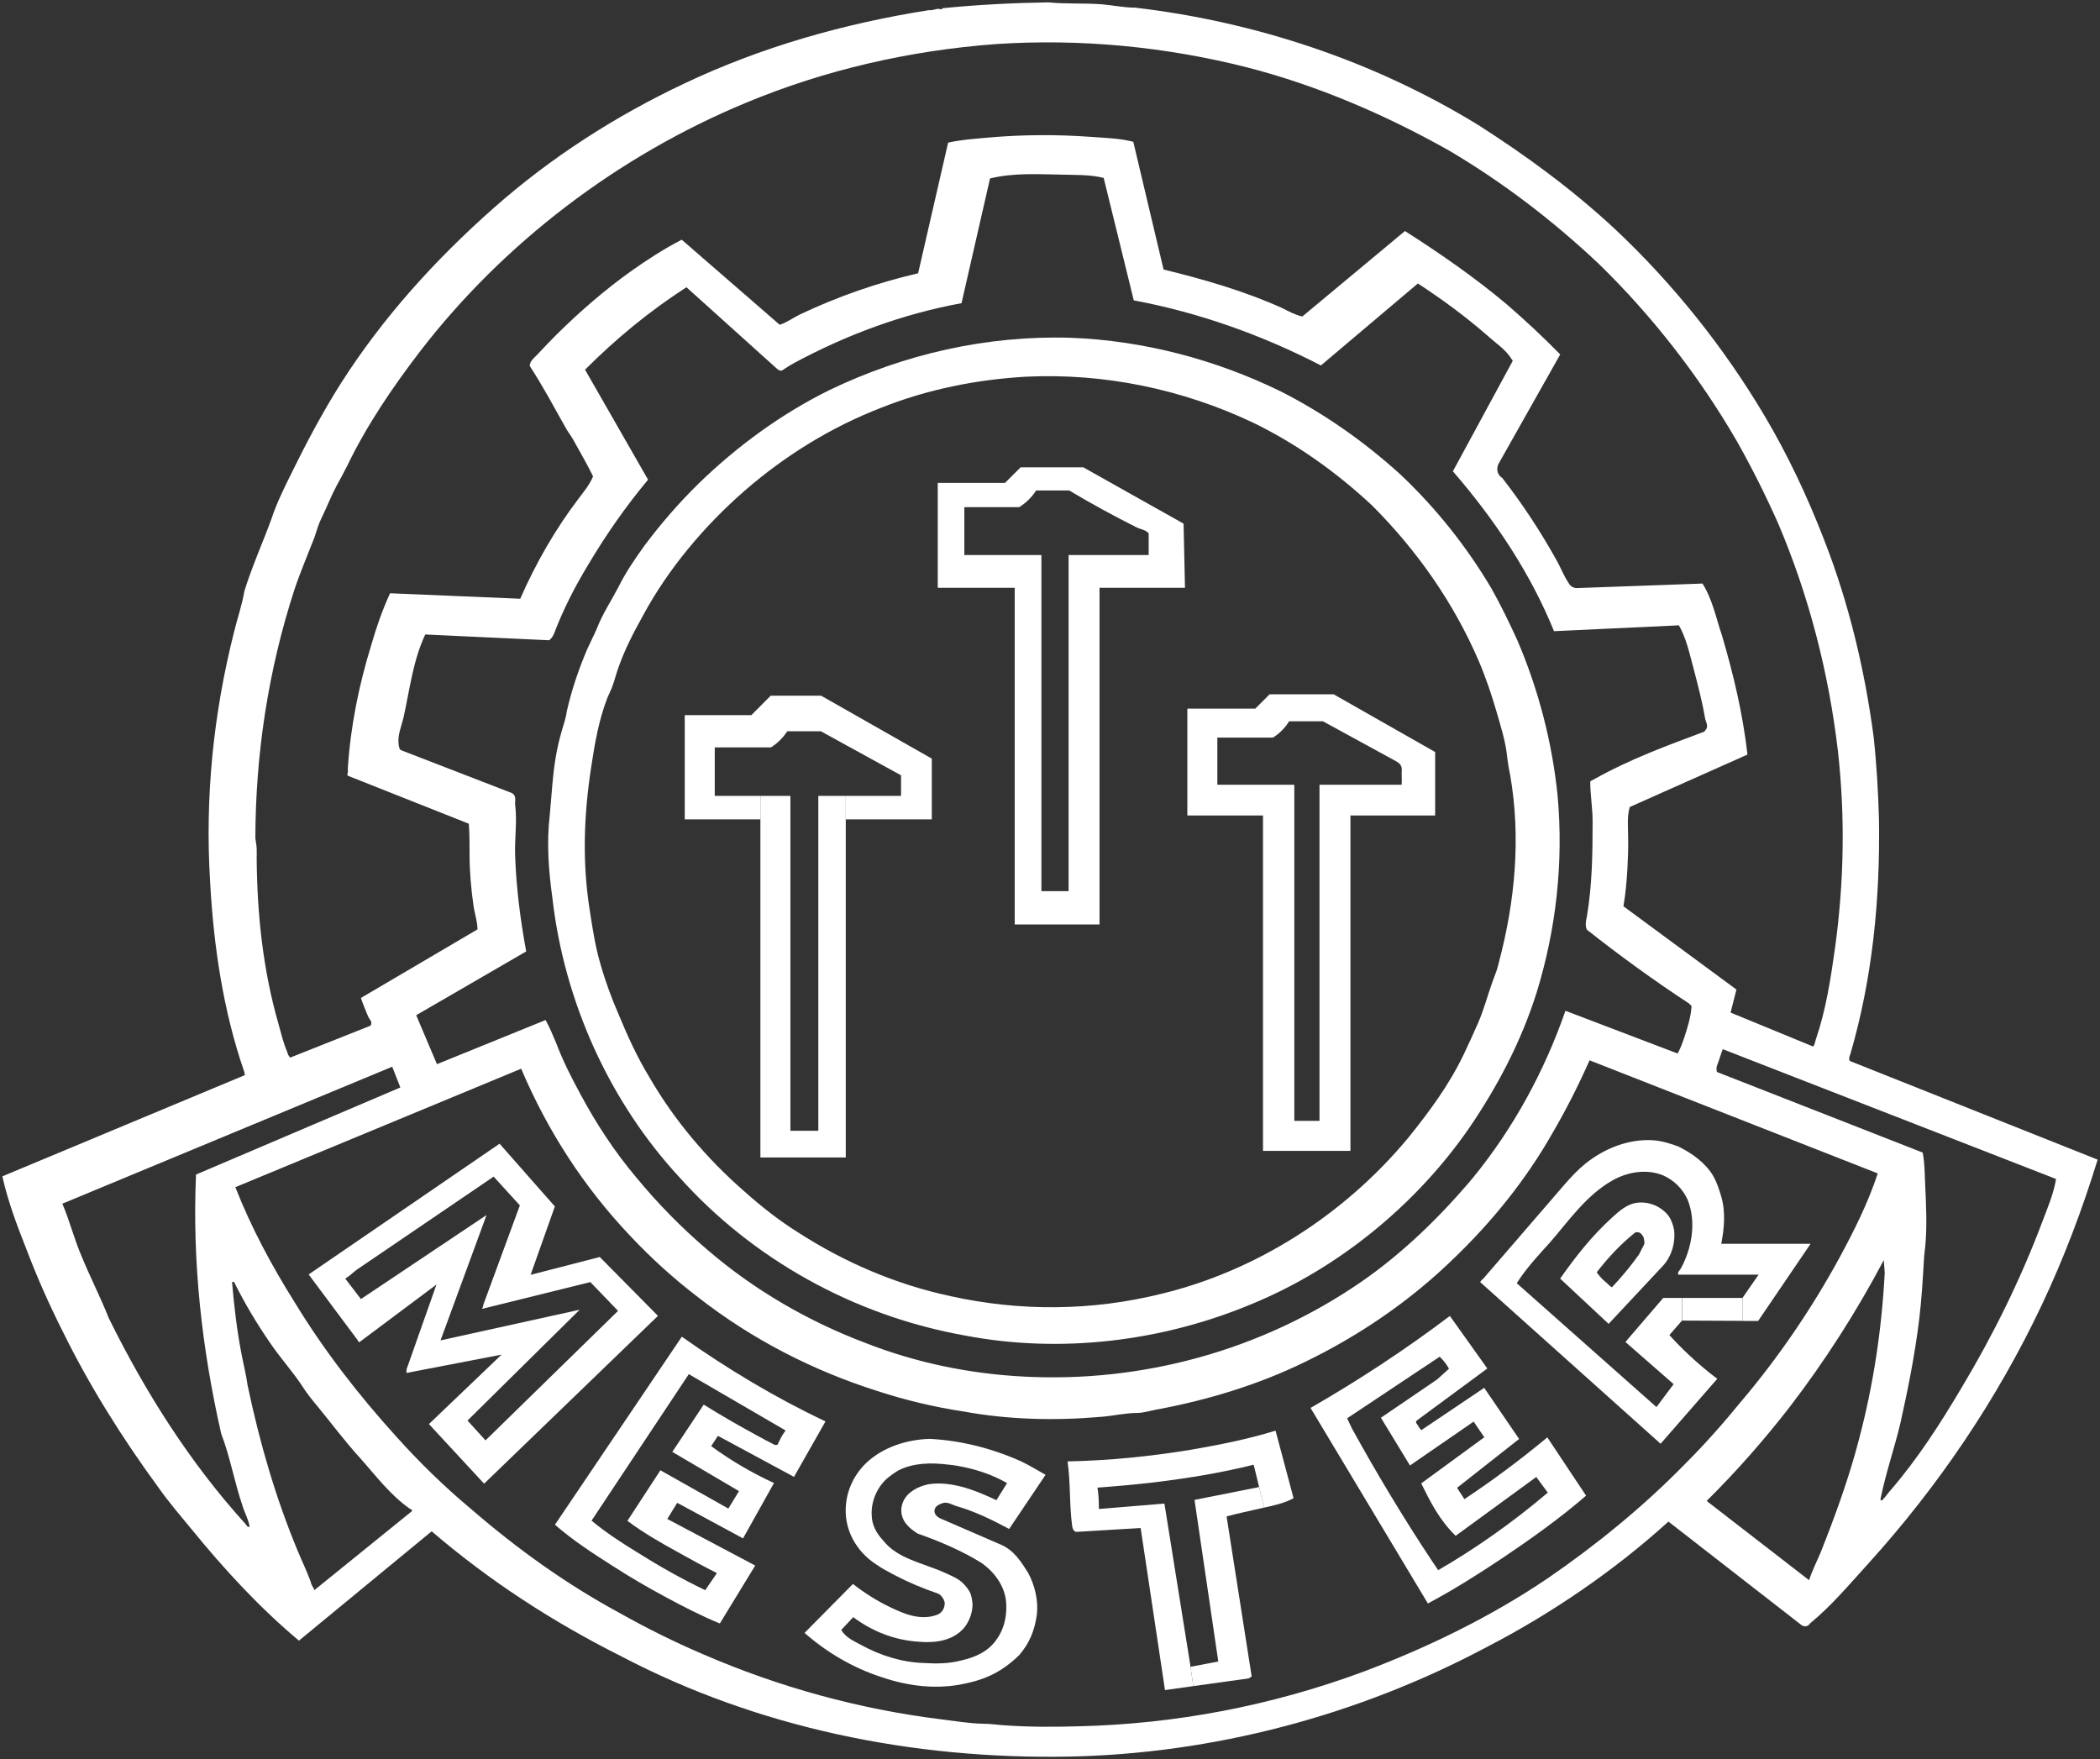 <?xml version="1.0" encoding="UTF-8"?><svg id="Layer_2" xmlns="http://www.w3.org/2000/svg" viewBox="0 0 222.62 186.48"><rect x="0" y="0" width="222.62" height="186.48" fill="#333333" stroke="none"/><defs><style>.cls-1{fill:#fff;}</style></defs><g id="Layer_1-2"><polygon class="cls-1" points="184.73 137.59 184.72 140.02 178.32 139.99 178.32 137.59 184.73 137.59"/><path class="cls-1" d="M165.39,135.54c1.6-2.28,3.41-4.59,5.56-6.52.71-.65,1.52-1.36,2.52-1.51,1.24-.18,2.56.31,3.4,1.36.35.51.5,1.01.6,1.52.16,1.47-.33,2.87-1.17,3.78l-5.77,6.17-5.14-4.8ZM173.75,132.98l.56-1.09c.02-.13.02-.23,0-.35-.02-.18-.06-.38-.16-.53-.11-.15-.21-.3-.4-.36-.12-.04-.28-.04-.4,0-1.59,1.27-2.9,2.7-4.08,4.22.19.29.42.54.66.79.14.14.33.26.47.41.07.06.13.14.21.2.08.07.16.13.27.19.18-.19.39-.41.61-.66.81-.91,1.56-1.83,2.26-2.82Z"/><path class="cls-1" d="M165.12,84.34c.65,7.15-.18,14.26-2.22,20.87-1.62,5.16-4.14,9.94-7.1,14.29-5.76,8.36-14.03,14.96-22.9,18.65-9.83,4.15-20.61,5.32-30.52,3.44-12.02-2.12-22.72-8.27-30.31-16.74-7.45-8.03-12.26-18.68-13.51-29.65-.4-2.89-.63-5.85-.28-8.79.11-1.1.17-2.17.28-3.3.16-1.86.43-3.71.96-5.51.19-.71.46-1.39.56-2.17.51-2.27,1.26-4.47,2.16-6.59.33-.74.71-1.47,1.03-2.2.61-1.59,1.52-2.93,2.28-4.39.76-1.55,1.75-2.99,2.77-4.41,1.74-2.33,3.65-4.53,5.75-6.59,4.05-3.93,8.7-7.35,13.84-9.89,7.92-3.82,16.73-5.84,25.66-5.55,7.59.29,15.26,2.28,22.24,5.7,4.54,2.31,8.8,5.29,12.65,8.79,3.76,3.55,6.99,7.6,9.64,12.07,1.01,1.79,1.9,3.64,2.75,5.5,2.25,5.23,3.7,10.87,4.27,16.47ZM158.92,101.92c1.7-6.42,2.32-13.18,1.17-19.77-.16-.74-.27-1.46-.35-2.2-.18-1.5-.65-2.95-1.06-4.39-.54-1.87-1.16-3.71-1.92-5.49-2.65-6.17-6.56-11.74-11.31-16.49-3.83-3.57-8.05-6.56-12.6-8.77-7.48-3.55-15.78-5.27-24.02-4.88-5.29.29-10.58,1.36-15.43,3.3-5.31,2.06-10.15,5.05-14.46,8.79-4.32,3.77-8.09,8.28-10.75,13.18-1,1.81-1.92,3.56-2.6,5.48-.27.72-.44,1.48-.72,2.21-.15.37-.33.71-.48,1.08-.9,2.31-1.34,4.83-1.71,7.3-.8,5.14-.97,10.25-.14,15.36.28,1.85.57,3.71,1.09,5.49.53,1.88,1.21,3.73,1.99,5.51.93,2.26,1.96,4.49,3.23,6.58,2.62,4.53,6.07,8.61,10.04,12.07,1.82,1.63,3.73,3.13,5.77,4.4,4.85,3.12,10.26,5.47,16.1,6.72,7.35,1.63,15,1.59,22.41-.26,9.93-2.41,19.27-8.28,26.13-16.54,2.21-2.74,4.31-5.58,5.85-8.79.52-1.08,1.02-2.19,1.51-3.3.63-1.42,1.03-2.97,1.54-4.39l.41-1.11c.13-.34.21-.72.31-1.09Z"/><path class="cls-1" d="M157.23,135.56l8.64-10.01c.68-.78,1.4-1.55,2.2-2.2,2.06-1.65,4.67-2.66,7.26-2.47.89.08,1.79.35,2.62.67,1.38.69,2.79,1.66,3.66,3.09.39.7.64,1.45.86,2.21.48,1.63.31,3.42,0,5h9.47l-5.56,8.18h-1.66s0-2.44,0-2.44l1.71-2.47h-8.5c-.06,0-.04-.1-.04-.12,0-.23.21-.35.31-.56,1.11-2.04,1.68-4.84.7-7.27-.52-1.16-1.46-2.06-2.55-2.55-1.81-.77-3.87-.35-5.37.49-2.84,1.59-4.7,4.35-6.66,6.59-1.12,1.24-2.25,2.45-3.2,3.83-.1.17-.23.33-.33.5l14.81,13.13,1.82-2.43-5.11-4.47,4.01-4.67h1.99v2.4l-1.34,1.54c1.32,1.45,2.74,2.78,4.26,4,.27.22.55.43.82.63l-6.01,6.89-19.13-17.14s.06-.1.11-.15c.05-.08.14-.12.2-.2Z"/><path class="cls-1" d="M141.38,73.6l10.76,6.12v6.73h-8.98v35.55h-9.27v-35.55h-8.02v-11.33h7.2l1.52-1.52h6.79ZM136.66,76.46c-.43.7-1.01,1.29-1.71,1.73h-5.9v5h8.16v35.63h2.67v-35.63h8.71c.02-.35.02-.68,0-1.03-.02-.33.09-.72-.1-1.03-.02-.04-.06-.1-.1-.14-.11-.13-.25-.19-.37-.28l-7.78-4.25h-3.58Z"/><path class="cls-1" d="M151.37,169.98l-12.44-20.73c5.1-2.93,10.04-6.18,14.77-9.75l3.97,5.57-7.47,5.51c-.25.19.1.46.14.56s.1.18.17.27c.04.06.1.14.16.2l6.67-4.49,3.7,5.42-6.58,5.18.78,1.2c3.04-2.02,5.97-4.2,8.79-6.55l4.11,6.18c-2.84,2.45-5.8,4.55-8.83,6.59-2.59,1.73-5.2,3.38-7.94,4.84ZM142.81,150.35l.51,1.08c2.66,4.83,5.49,9.53,8.52,14.1.21.3.41.61.62.92,3.97-2.3,7.87-5.04,11.62-8.22l-1.22-1.66-8.55,6.24c-1.79-1.77-2.66-3.59-3.65-5.56l6.69-4.89-1.13-1.66-6.75,4.65-3.08-5.06,5.96-4.06,1.26-1.14c-.27-.47-.6-.9-.99-1.27l-9.81,6.53Z"/><path class="cls-1" d="M133.54,159.92c-1.16.28-2.35.51-3.51.83l2.66,16.97-.31.2-5.88.82-.29-2.05,2.94-.56-2.52-17.13,6.85-1.36.52,2.18c-.16.03-.31.07-.46.1Z"/><path class="cls-1" d="M113.66,161.77c-.31-2.3-.16-4.57-.49-6.85,4.38-.09,8.72-.52,13.1-1.24,3.01-.52,5.99-1.11,8.95-2.02l1.91,7.16c-.95.52-2.06.77-3.13,1l-.52-2.18-.58-2.37c-3.48.87-7.03,1.44-10.55,1.87-1.99.23-3.99.41-6.01.56.11.66.15,1.34.15,1.99v.13s-.02.14.06.14l6.89-.57,2.77,17.3.29,2.05-3,.42-2.58-17.18-6.79.41c-.3,0-.43-.35-.47-.62Z"/><path class="cls-1" d="M114.84,49.54l10.63,5.97.15,6.8h-9.06v35.69h-8.99v-35.69h-8.16v-11.12h7.13l1.65-1.65h6.65ZM102.23,53.76v5.08h8.17v35.63h2.88v-35.63h8.49v-2.3c-.32-.39-.88-.43-1.29-.64-2.43-1.22-4.82-2.52-7.14-3.91h-3.5c-.45.71-1.06,1.31-1.79,1.77h-5.82Z"/><path class="cls-1" d="M106.76,157.22c-1.69-.97-3.53-1.54-5.37-1.85-.28-.05-.57-.08-.85-.11-1.84-.23-3.66-.19-5.26.59-.43.25-.88.57-1.23.87-1.07.93-1.73,2.46-1.64,3.92.02,1.11.59,2,1.23,2.68,1.52,1.93,4.19,2.36,6.44,3.37.63.29,1.34.56,1.89,1.03.33.31.62.66.83,1.03.2.4.26.89.3,1.3,0,.93-.35,1.81-.86,2.47-1.22,1.46-3.17,1.67-4.9,1.51-2.59-.17-4.91-1.13-6.89-2.6l-1.27,1.36c.46.79,1.33,1.17,2.09,1.58,2.04,1.12,4.32,1.84,6.62,1.92,1.36.08,2.7.08,4.02-.27,1.44-.33,2.9-.93,3.8-2.32.83-1.18,1.08-2.66.93-4.06-.2-1.57-1.21-2.99-2.61-3.97-2.02-1.26-4.43-2.29-6.75-3.1-.47-.3-.88-.61-1.21-1.02-.48-.58-.72-1.46-.33-2.35.41-.99,1.5-1.61,2.69-1.86.62-.09,1.24-.1,1.86-.04,1.84.18,3.66.94,5.34,1.73l1.13-1.81ZM101.44,159.67c-.45-.12-.93-.47-1.44-.35-.39.12-.88.33-.93.76-.08.41.29.74.63.89l6.51,2.82c1.32.6,2.1,1.86,2.78,2.94.72,1.34,1.09,2.91.93,4.41-.23,1.69-.79,3.07-1.89,4.33-.46.45-.95.86-1.47,1.23-1.29.93-2.73,1.46-4.25,1.77-2.95.66-6.01.29-8.85-.68-3.04-.98-5.82-2.63-8.17-4.69l5.13-5.19c1.21.94,2.53,1.79,3.96,2.47,1.4.68,3.18,1.44,4.9.82.52-.16.88-.66.87-1.29-.07-.4-.35-.79-.68-.97-1.6-.54-3.17-1.2-4.68-1.99-.63-.35-1.29-.67-1.89-1.1-2.14-1.38-3.51-3.77-3.21-6.45.17-1.63.93-3.19,2.23-4.4,1.73-1.59,4.17-2.39,6.62-2.47,3.27.16,6.6.99,9.74,2.4.85.42,1.7.91,2.56,1.41l-3.86,5.74c-1.78-.95-3.6-1.85-5.54-2.41Z"/><polygon class="cls-1" points="83.79 119.87 86.75 119.87 86.75 84.37 89.66 84.37 89.66 86.86 89.66 122.7 80.61 122.7 80.61 86.86 80.61 84.37 83.79 84.37 83.79 119.87"/><path class="cls-1" d="M75.77,84.37h4.84v2.49h-8.02v-11.05h7.06l2.05-2.06h5.35l11.73,6.67v6.44h-9.12v-2.49h5.86v-2.18l-8.5-4.67h-3.56c-.45.68-1.03,1.27-1.73,1.71h-5.96v5.14Z"/><path class="cls-1" d="M84.17,156.56l-8.06-4.35-.72,1.09c2.08,1.52,4.32,2.84,6.66,3.91l-3.28,5.87-6.98-3.77-1.05,1.71,9.32,4.94-3.75,6.14c-1.95-.8-3.84-1.77-5.71-2.78-1.92-1.03-3.79-2.12-5.62-3.3-2.14-1.36-4.28-2.75-6.15-4.39l13.45-19.93c4.84,3.42,9.88,6.45,15.23,8.98l-3.34,5.88ZM83.28,151.64l-10.26-5.97-10.31,15.53c1.46,1.22,3.09,2.28,4.73,3.29,2.35,1.48,4.73,2.84,7.32,4.08l1.24-1.81c-1.38-.7-2.76-1.44-4.12-2.21-1.85-1.02-3.63-2.03-5.37-3.33l3.5-5.36,7.2,4.06,1.13-1.85-7.07-4.16,3.33-5.01c1.87,1.16,3.76,2.25,5.7,3.3.6.33,1.21.66,1.81.96.08,0,.18.05.27,0,.14-.06.14-.25.2-.35.09-.12.13-.26.21-.41.14-.26.31-.51.49-.76Z"/><path class="cls-1" d="M20.78,124.51l21.66-9.23-.86-2.2-34.97,14.52c.78,1.81,1.25,3.75,2.03,5.55.91,2.23,2.02,4.37,2.9,6.6,3.87,7.84,8.6,15.32,14.51,21.83.08.08.14.27.29.28h.12c-.09-.72-.5-1.42-.74-2.2-.87-2.53-1.3-5.14-2.27-7.68-2.05-8.99-3.08-18.2-2.67-27.47ZM43.67,160.19c.06-.04-.02-.12-.04-.14-.04-.07-.15-.09-.21-.13-2.11-1.5-3.57-3.48-5.24-5.35-1.61-1.76-3.02-3.67-4.53-5.5-.59-.7-1.15-1.4-1.66-2.21-1.01-1.52-2.24-2.87-3.27-4.38-1.46-2.1-2.78-4.31-3.91-6.59h-.21c.21,2.57.52,5.15,1.01,7.68.21,1.11.49,2.18.64,3.29,1.27,6.04,2.96,11.91,5.33,17.59.43,1.05.94,2.08,1.33,3.15.06.17.08.33.17.48.04.1.12.18.16.28.04.07.07.15.08.21l10.35-8.38ZM176.87,161.3c-5.78,5.24-12.45,9.78-19.28,13.31-13.76,7.32-29.09,11.3-44.25,11.6-16.58.31-33.02-3.04-47.52-10.65-7.25-3.64-13.93-7.98-20.06-13.23l-14.07,11.59c-4.18-3.5-7.94-7.58-11.42-11.86-1.19-1.44-2.42-2.87-3.5-4.41-3.74-5.11-7.24-10.65-10.1-16.47-1.44-2.85-2.73-5.75-3.88-8.78-.99-2.51-1.96-5.06-2.54-7.7l25.66-10.71c.08-.04.02-.16.02-.2,0-.09-.04-.19-.07-.27-2.19-6.35-3.22-13.22-3.59-20.12-.54-8.82.33-17.65,2.53-26.36.36-1.49.86-2.9,1.11-4.39.8-2.59,1.95-5.13,2.88-7.68.49-1.5,1.19-2.94,1.91-4.41,1.65-3.37,3.39-6.69,5.41-9.88,4.44-6.98,10.02-13.15,16.26-18.66,6.08-5.37,12.91-9.74,20.2-13.18,8.12-3.85,16.88-6.34,25.88-7.76h.28c.25-.03.5-.13.75-.15.1,0,.3.12.41,0,.02-.02.02-.04.04-.06,3.7-.37,7.45-.56,11.21-.62,1.89.19,3.8.06,5.7.21,1.16.1,2.31.35,3.49.35,12.64,1.48,25.25,5.6,36.44,12.48,5.1,3.26,9.98,6.85,14.44,11,6.19,5.82,11.53,12.52,15.84,19.77,2.49,4.19,4.57,8.63,6.33,13.18,2.62,6.69,4.31,13.81,5.24,20.85.32,2.95.49,5.9.57,8.8.13,8.47-.7,16.85-3.03,24.84-.04.14-.12.27-.12.41,0,.1-.04.29.11.35l26.22,10.44c-1.62,5.27-3.56,10.4-5.9,15.36-4.75,10.05-11,19.28-18.42,27.47-1.99,2.18-3.86,4.43-6.13,6.3-.1.11-.2.25-.34.3-.27.1-.54,0-.76-.21l-13.95-10.85ZM114.3,183c10.18-.23,20.47-2.15,30.34-5.83,6.73-2.54,13.4-5.77,19.48-9.89,5.04-3.47,10.04-7.51,14.51-12.09,2.1-2.09,4.1-4.36,5.92-6.59,3.93-4.63,7.51-9.86,10.5-15.36,1.52-2.82,2.98-5.72,4.01-8.85l-30.55-11.99c-1.19,2.68-2.49,5.25-3.97,7.78-2.82,4.95-6.38,9.33-10.39,13.19-4.63,4.52-10.04,8.21-15.78,10.99-5,2.45-10.43,4.08-15.8,5.07-.64.12-1.3.33-1.95.35-1.32,0-2.58.31-3.85.41-4.96.43-9.83.31-14.61-.56-3.11-.47-6.21-1.21-9.17-2.18-6.81-2.16-13.25-5.46-18.93-9.89-2.59-1.97-5.04-4.19-7.28-6.58-4.86-5.13-8.72-11.06-11.53-17.69l-30.3,12.56c1.69,4.3,3.85,8.32,6.28,12.19,3.12,5.13,6.81,9.87,10.8,14.27,2.46,2.74,5.12,5.33,7.96,7.7,4.83,4.17,10.02,7.91,15.7,10.98,2.86,1.61,5.84,3.09,8.88,4.39,7.99,3.45,16.46,5.8,25.2,6.88,1.51.18,3.01.45,4.53.47.66,0,1.32.1,1.98.15,2.67.2,5.35.2,8.02.12ZM217.96,124.98l-35.33-13.76c-.14.39-.29.79-.41,1.2-.08.29-.28.58-.25.91.02.08-.03.26.1.33l21.75,8.52c.23,1.13.21,2.29.27,3.42.1,2.19.21,4.41,0,6.59-.04.37-.1.74-.12,1.11-.13,2.21-.25,4.39-.52,6.59-.45,3.71-1.19,7.39-1.99,10.98-.62,2.61-1.52,5.19-2.06,7.82-.04.12-.04.27-.04.35.14.09.25-.1.35-.2.23-.23.41-.54.68-.83,2.92-3.38,5.33-7.14,7.61-10.99,3.31-5.54,6.19-11.35,8.53-17.57.55-1.46,1.18-2.92,1.43-4.47ZM199.8,134.91l-.1-1.33c-2.9,5.49-6.24,10.7-10,15.6-2.73,3.52-5.66,6.84-8.78,9.93l10.86,8.4c.33-1.02.82-1.98,1.23-2.95,1.55-3.91,3.01-7.9,4.09-12.09,1.51-5.74,2.39-11.63,2.7-17.56ZM194.53,100.5c.95-6.94,1.09-13.84.31-20.86-.97-8.28-3.06-16.45-6.34-24.16-1.33-2.99-2.82-5.97-4.42-8.79-3.93-6.77-8.89-13.16-14.55-18.68-4.85-4.58-10.18-8.67-15.95-12.07-6.7-3.77-13.92-6.88-21.34-8.79-8.66-2.2-17.71-3.07-26.64-2.48-9.2.68-18.15,2.75-26.44,6.19-13.64,5.64-25.77,14.9-34.6,26.35-2.93,3.82-5.64,7.81-7.72,12.1-.39.78-.76,1.46-1.15,2.17-.58,1.08-1.01,2.21-1.54,3.3-.37.72-.58,1.46-.82,2.2-.72,1.86-1.49,3.65-2.11,5.5-2.79,8.57-4.13,17.47-4.15,26.36.04.37.12.73.14,1.09.02.38,0,.73,0,1.09.05,5.96.68,11.87,2.33,17.59.27.97.5,1.96.9,2.88.07.23.13.44.33.62l8.48-3.37c.11-.05.09-.19.11-.27.03-.27-.23-.47-.32-.68-.28-.66-.55-1.32-.78-2l12.36-7.27c-.01-.82-.28-1.61-.41-2.41-.26-1.81-.43-3.66-.43-5.5,0-1.09,0-2.16-.08-3.29l-12.78-5.07c-.18-.06-.04-.33-.04-.41v-.49c.29-4.41,1.18-8.76,2.48-12.98.53-1.85,1.17-3.69,1.99-5.48l13.8.58c1.65-3.76,3.71-7.37,6.22-10.66.55-.73,1.15-1.45,1.5-2.31-.64-1.34-1.4-2.6-2.18-4.02-.21-.37-.5-.72-.7-1.09-1.26-2.23-2.43-4.45-3.83-6.59,0-.54.49-.88.82-1.23.7-.75,1.4-1.49,2.13-2.21,2.4-2.37,4.99-4.61,7.75-6.59,1.69-1.19,3.45-2.35,5.41-3.36l10.39,9.02c.74-.24,1.39-.72,2.09-1.07,4.02-1.91,8.22-3.38,12.58-4.39l3.18-13.85c1.49-.33,3.01-.42,4.53-.56,3.46-.29,6.98-.31,10.49-.06,1.55.12,3.09.14,4.61.53l3.21,13.54c4.3,1.05,8.58,2.28,12.63,4.11.66.34,1.32.7,2.08.87l10.88-9.06c3.74,2.39,7.43,4.94,10.8,7.78,1.96,1.69,3.85,3.46,5.66,5.3l-6.57,11.65c-.05.1-.07.22-.09.35-.07.44.14.86.51,1.09,2.16,2.78,4.09,5.71,5.8,8.8.41.73.72,1.56,1.19,2.26.09.12.13.26.25.35.21.19.41.27.68.27l13.31-.48c1.07,1.69,1.44,3.67,2.06,5.48,1.23,4.16,2.22,8.34,2.71,12.65l-12.48,5.56c-.31,1.05-.17,2.22-.17,3.29.02,1.09-.02,2.2-.08,3.3-.08,1.29-.19,2.63-.42,3.93l11.98,8.83-.62,2.44,8.75,3.6c.18-.19.2-.5.31-.83,1.05-3.08,1.55-6.34,2.01-9.61ZM180.92,77.21c.15-.36-.1-.72-.16-1.03-.31-1.86-.8-3.67-1.27-5.48-.4-1.47-.73-3.05-1.51-4.41l-13.24.62c-2.48-6.1-6.2-11.72-10.72-16.95l6.33-11.68c.04-.08-.08-.16-.1-.2-.62-1.03-1.65-1.67-2.53-2.47-2.33-2.04-4.84-3.88-7.41-5.56l-10.28,8.69c-6.28-3.24-12.95-5.61-19.84-6.9l-3.19-12.98c-1.48-.37-3-.3-4.52-.35-2.53-.04-5.06-.2-7.53.41l-3.02,13.22c-6.24,1.14-12.22,3.36-17.76,6.35-.43.25-.72.41-1.23.76-.21.13-.45-.04-.62-.2l-9.55-8.6c-3.91,2.52-7.51,5.49-10.75,8.74l6.68,11.66c-2.37,2.84-4.46,5.84-6.33,8.99-1.43,2.35-2.68,4.8-3.65,7.36-.1.18-.18.39-.35.53-.06.04-.1.14-.2.14l-13.09-.61c-1.29,2.73-1.64,5.8-2.3,8.79-.23.97-.66,1.88-.52,2.89.04.23.07.55.32.61l11.35,4.39c.18.06.37.12.51.27.29.28.13.78.17,1.11.23,1.81-.08,3.67,0,5.47.12,3.36.56,6.76,1.17,10.07l-11.66,6.76,2.2,5.19,11.52-4.68c.41.77.76,1.57,1.09,2.37.72,1.92,1.63,3.71,2.61,5.51,1.65,3.08,3.6,6.07,5.88,8.77,2.29,2.78,4.8,5.35,7.56,7.7,4.97,4.28,10.72,7.6,16.76,9.88,5.35,2.1,11.05,3.28,16.83,3.57,12.46.65,25.12-2.72,35.8-10.09,4.36-3.03,8.29-6.84,11.77-10.98,4.29-5.25,7.58-11.29,9.81-17.71l11.89,4.53c.32-.56.51-1.13.72-1.73.35-1.07.69-2.17.76-3.3l-.25-.26c-3.74-2.45-7.37-5.09-10.84-7.83-.21-.39-.12-.93,0-1.44.55-3.28.6-6.59.6-9.89.02-1.44-.25-2.9-.25-4.38.1-.11.23-.15.35-.21,3.83-2.16,7.75-3.58,11.74-5.08.09-.13.19-.23.25-.35Z"/><path class="cls-1" d="M46.7,142.09l14.75-3.25-11.89,11.75,1.91,2.1,14.05-13.73-2.94-3.05-11.48,2.84c.04-.08.09-.19.11-.27s.02-.18.06-.26l3.84-10.44-2.78-3.05-14.47,9.84c-.33.23-.63.54-.95.76-.1.06-.21.15-.31.21l1.66,2.17,13.32-8.91-4.88,13.29ZM32.72,135.1l20.24-13.86,5.86,6.65-2.57,7.25,7.33-1.89,6.17,6.24-18.43,17.79-5.85-6.32,7.7-7.36-10.08,1.94v-.21c0-.06,0-.14.02-.2l3.16-8.96-8.12,6.07c-.04.05-.11.03-.14,0-.04-.02-.04-.1-.07-.14l-5.22-7Z"/></g></svg>